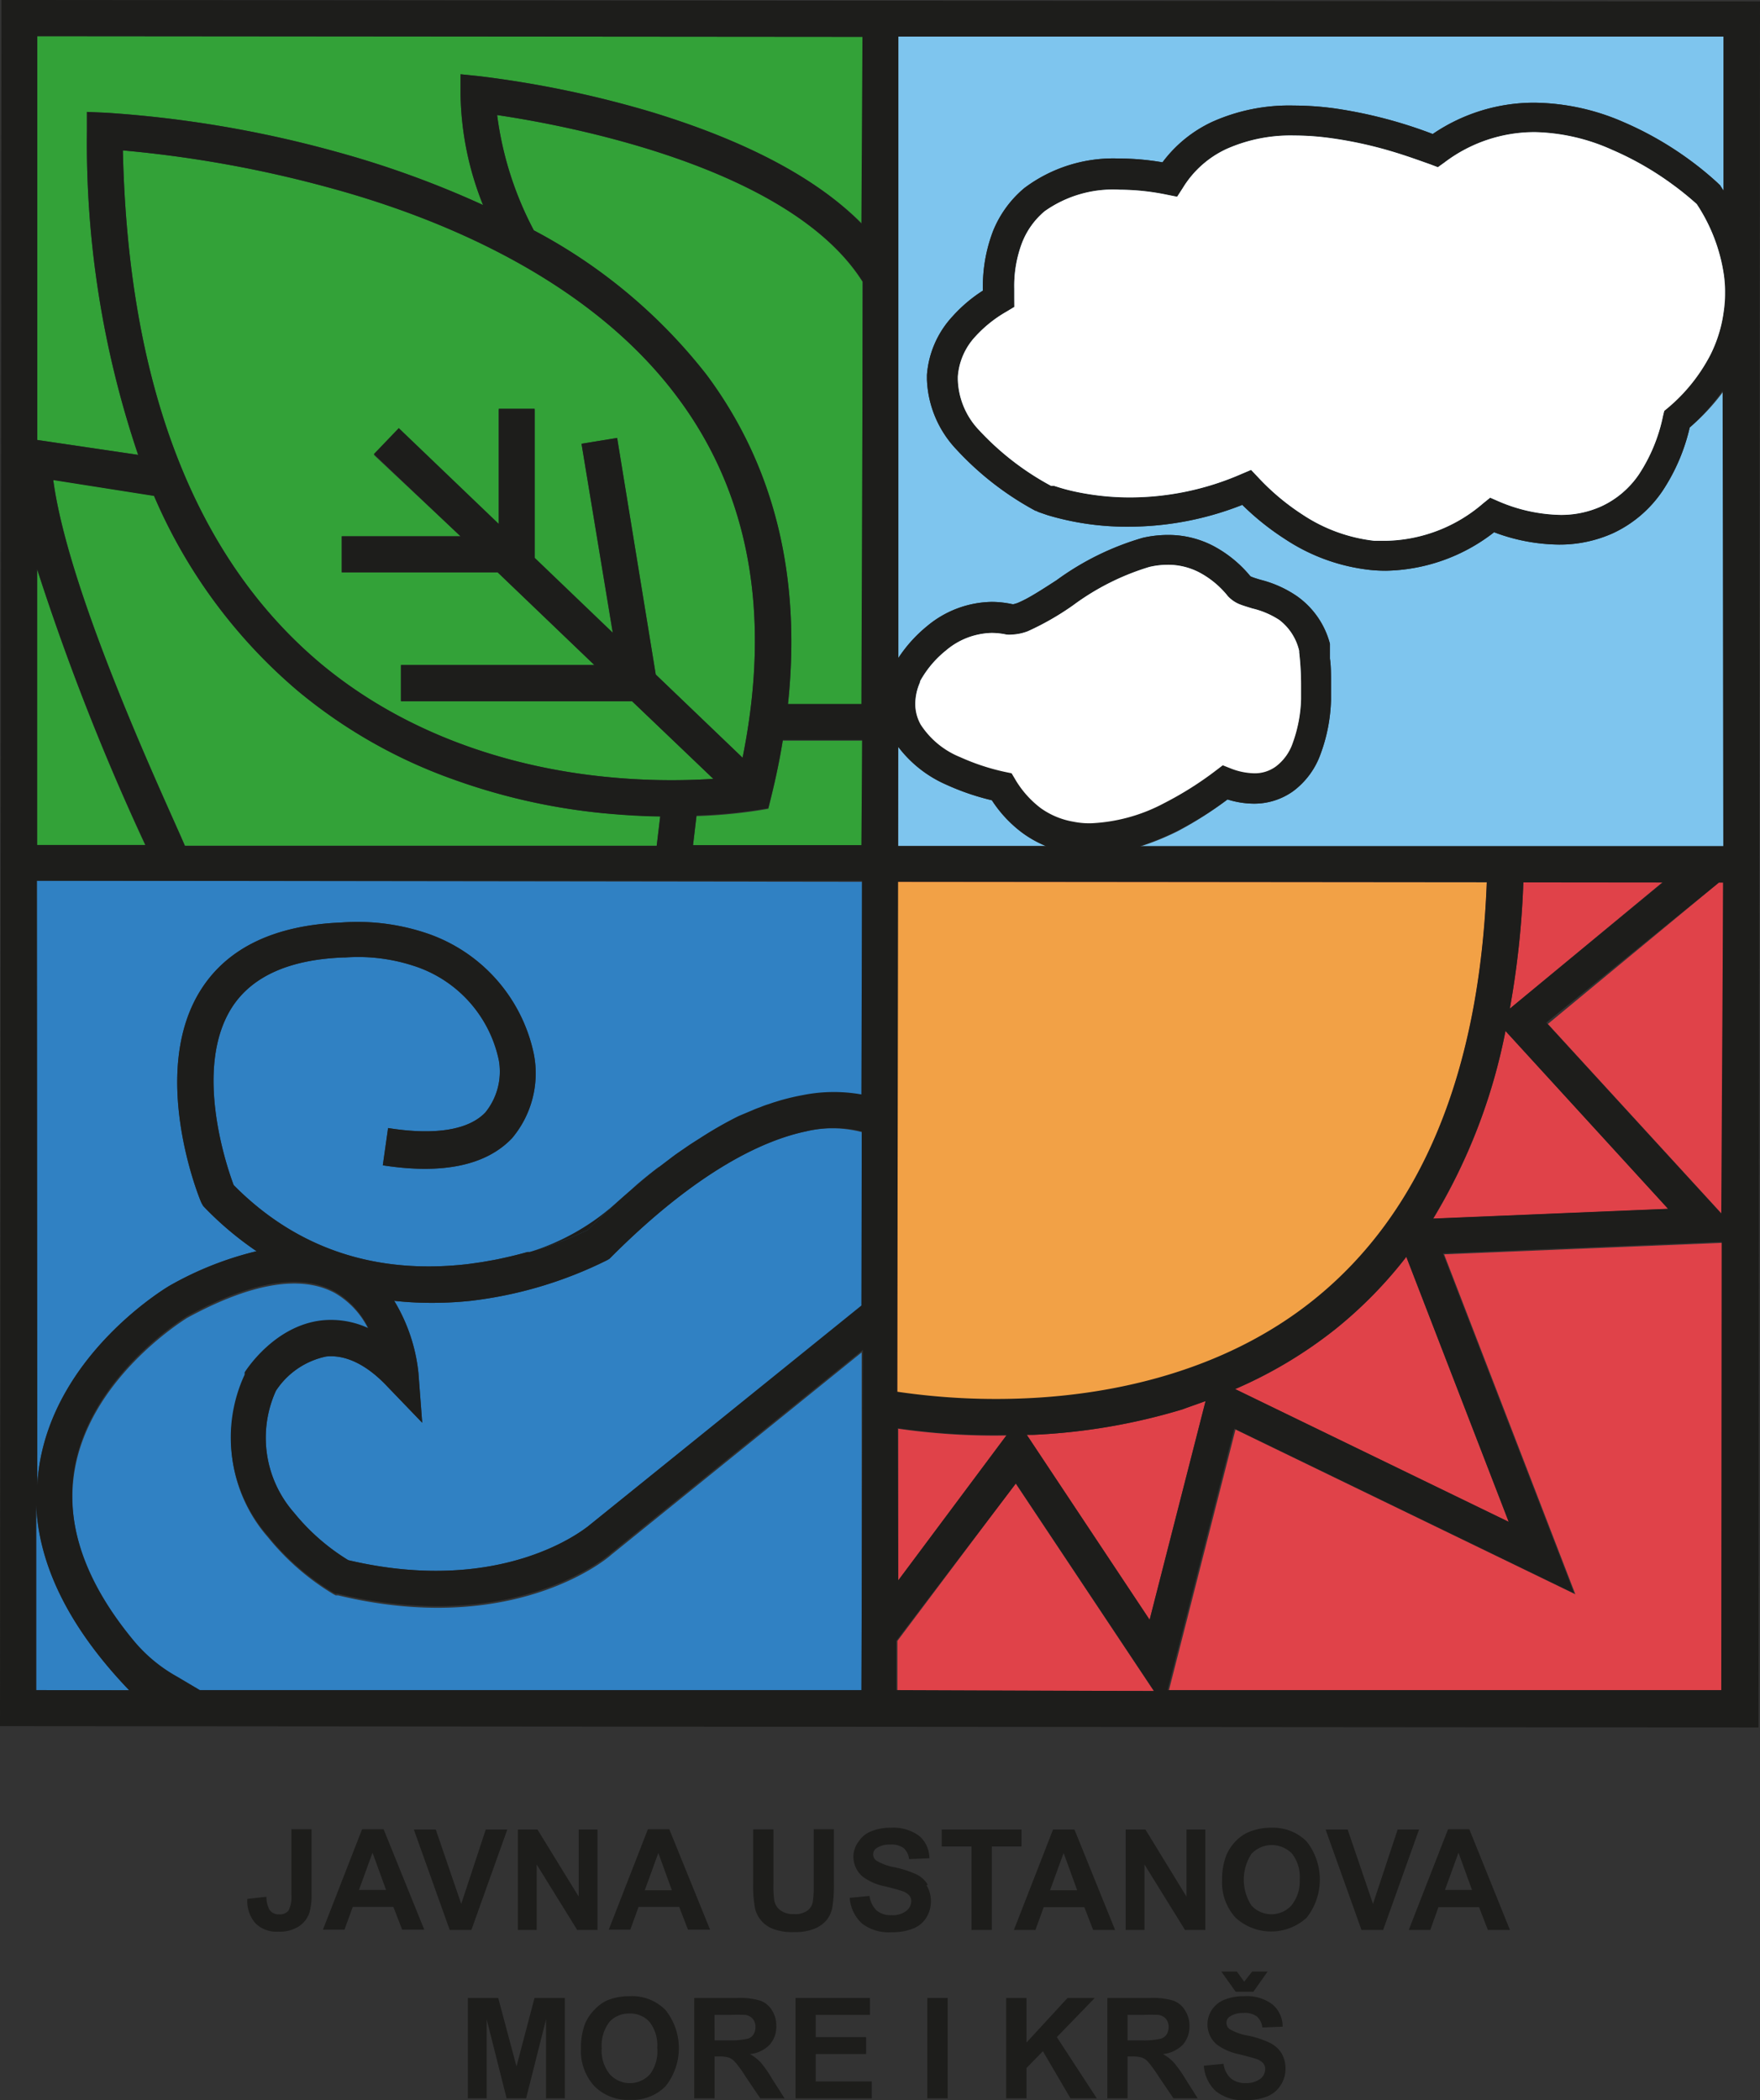 <svg xmlns="http://www.w3.org/2000/svg" viewBox="0 0 129.93 154.99"><rect x="0" y="0" width="129.93" height="154.99" fill="#333333" stroke="none"/><defs><style>.cls-1{fill:#e04249;}.cls-2{fill:#f2a146;}.cls-3{fill:#7ec5ee;}.cls-4{fill:#33a238;}.cls-5{fill:#3081c3;}.cls-6{fill:#1d1d1b;}.cls-7{fill:#fff;}</style></defs><g id="Layer_2" data-name="Layer 2"><g id="Layer_1-2" data-name="Layer 1"><path class="cls-1" d="M89,103.4l-4.13,16.14L75.8,105.89l.5,0a44.92,44.92,0,0,0,11-1.88C87.86,103.8,88.43,103.61,89,103.4Z"></path><path class="cls-1" d="M109.76,65.12c-.53,14.12-4.84,24.5-12.82,30.88-6.75,5.4-15,6.9-20.7,7.21a49.93,49.93,0,0,1-10-.46l0-37.67Z"></path><path class="cls-1" d="M111.38,112.32l-20.2-9.8a32.7,32.7,0,0,0,7.41-4.43,31.79,31.79,0,0,0,5.23-5.33Z"></path><path class="cls-1" d="M122.71,65.13l-11.25,9.31a65.42,65.42,0,0,0,1-9.32Z"></path><path class="cls-1" d="M123.16,89.22l-17.35.72a42.43,42.43,0,0,0,5.33-13.85Z"></path><polygon class="cls-1" points="127.21 65.13 127.19 89.67 114.27 75.57 126.9 65.13 127.21 65.13"></polygon><path class="cls-1" d="M74.31,105.94l-8,10.72V105.44a50.15,50.15,0,0,0,7.26.51Z"></path><polygon class="cls-1" points="85.18 124.8 66.25 124.78 66.25 121.1 74.98 109.48 85.18 124.8"></polygon><polygon class="cls-1" points="127.19 91.72 127.16 124.83 86.28 124.8 91.21 105.5 116.3 117.66 106.61 92.57 127.19 91.72"></polygon><path class="cls-2" d="M109.76,65.12c-.53,14.12-4.84,24.5-12.82,30.88-6.75,5.4-15,6.9-20.7,7.21a49.93,49.93,0,0,1-10-.46l0-37.67Z"></path><path class="cls-3" d="M77.23,62.43H66.3V55.11a8.94,8.94,0,0,0,3.58,2.81,18.11,18.11,0,0,0,3.34,1.14,9.29,9.29,0,0,0,2.23,2.39A8.06,8.06,0,0,0,77.23,62.43Z"></path><path class="cls-3" d="M96.05,50.6c0,.32,0,.67,0,1h0a10.3,10.3,0,0,1-.62,3.25,3.63,3.63,0,0,1-1.23,1.71,2.63,2.63,0,0,1-1.62.51,5,5,0,0,1-1.73-.36l-.58-.23-.5.38a25.08,25.08,0,0,1-3.84,2.42,12.65,12.65,0,0,1-5.42,1.48,6,6,0,0,1-1.28-.12h0a5.81,5.81,0,0,1-2.4-1,7.32,7.32,0,0,1-1.9-2.15l-.25-.42-.48-.1a16.45,16.45,0,0,1-3.31-1.09,6.28,6.28,0,0,1-2.92-2.4,3.1,3.1,0,0,1-.4-1.54,4,4,0,0,1,.35-1.58h0l0-.07A7.64,7.64,0,0,1,69.84,48a5.39,5.39,0,0,1,3.37-1.29,5.27,5.27,0,0,1,1.09.12h0a2,2,0,0,0,.42,0,3.64,3.64,0,0,0,1.17-.25,20.26,20.26,0,0,0,3.33-1.91,18.4,18.4,0,0,1,5.63-2.83,6.06,6.06,0,0,1,1.36-.16,5,5,0,0,1,2.32.56A6.73,6.73,0,0,1,90.65,44h0a2.42,2.42,0,0,0,.93.62c.29.11.58.19.86.28h0a6.31,6.31,0,0,1,2,.85,4,4,0,0,1,1.47,2.28v.11A21.13,21.13,0,0,1,96.05,50.6Z"></path><path class="cls-3" d="M127.25,28.85l0,33.62-43.07,0a19.5,19.5,0,0,0,2.75-1.12A26.84,26.84,0,0,0,90.62,59a6.64,6.64,0,0,0,1.93.31,4.94,4.94,0,0,0,2.93-.93,5.86,5.86,0,0,0,2-2.71,12.38,12.38,0,0,0,.78-4q0-.6,0-1.14c0-.77,0-1.43-.08-1.92,0-.25,0-.44,0-.59l0-.17v-.08l0-.13v0l0-.13v0A6.23,6.23,0,0,0,95.75,44a8.34,8.34,0,0,0-2.65-1.2c-.28-.08-.53-.16-.68-.22l-.11-.05a9,9,0,0,0-2.74-2.24,7.17,7.17,0,0,0-3.35-.81,8.4,8.4,0,0,0-1.85.21A20.4,20.4,0,0,0,78,42.82c-.71.46-1.45.94-2.08,1.29a8.48,8.48,0,0,1-.82.4l-.27.08-.09,0h0a7.37,7.37,0,0,0-1.52-.17,7.62,7.62,0,0,0-4.78,1.79,10.31,10.31,0,0,0-2.12,2.35l0-45.86,60.92,0V14.08a1.4,1.4,0,0,0-.1-.16v0l-.08-.12-.07-.12-.22-.21h0a23.8,23.8,0,0,0-2-1.64A24.89,24.89,0,0,0,119.83,9a16.83,16.83,0,0,0-6.55-1.42,13.27,13.27,0,0,0-7.51,2.31A33.88,33.88,0,0,0,98.52,8a22.47,22.47,0,0,0-3-.21,13.88,13.88,0,0,0-6,1.19,9.65,9.65,0,0,0-3.7,3,19,19,0,0,0-3.2-.28,10.93,10.93,0,0,0-7,2.18,8.06,8.06,0,0,0-2.32,3.2,11.49,11.49,0,0,0-.74,4.25v.12a10.84,10.84,0,0,0-2.24,1.9,7.13,7.13,0,0,0-1.89,4.33V28a7.92,7.92,0,0,0,2.14,5.13,22.35,22.35,0,0,0,5.88,4.57l.06,0,.09.06.16.06h0l.58.2a20.39,20.39,0,0,0,6,.85,22.89,22.89,0,0,0,8.37-1.61,19.49,19.49,0,0,0,3.15,2.52,14.16,14.16,0,0,0,6.28,2.28,11.41,11.41,0,0,0,1.16.06,13.36,13.36,0,0,0,8-2.84,13.89,13.89,0,0,0,4.78.91,9.59,9.59,0,0,0,4-.84,9,9,0,0,0,3.66-3.13,14.24,14.24,0,0,0,2-4.67A15.71,15.71,0,0,0,127.25,28.85Z"></path><path class="cls-3" d="M127.35,21.63a8.66,8.66,0,0,1-.1,1.37,10.06,10.06,0,0,1-1,3.23,12.81,12.81,0,0,1-3.1,3.86l-.29.24-.09.37A12.32,12.32,0,0,1,121,35a6.81,6.81,0,0,1-2.76,2.36,7.19,7.19,0,0,1-3.08.64,12.08,12.08,0,0,1-4.53-1l-.62-.27-.52.42a11.29,11.29,0,0,1-7.11,2.76c-.31,0-.62,0-.93,0h0a12,12,0,0,1-5.29-1.93,17.33,17.33,0,0,1-3.26-2.73l-.54-.57-.73.31a20.61,20.61,0,0,1-8.2,1.72,19.29,19.29,0,0,1-4.12-.44c-.5-.11-.89-.22-1.17-.31l-.32-.1-.08,0H77.6a20.34,20.34,0,0,1-5.29-4.08A5.65,5.65,0,0,1,70.71,28v-.2A4.85,4.85,0,0,1,72,24.84,9.42,9.42,0,0,1,74.3,23l.58-.35,0-.68c0-.23,0-.45,0-.67a9,9,0,0,1,.58-3.4,5.77,5.77,0,0,1,1.67-2.32A8.73,8.73,0,0,1,82.67,14a17.6,17.6,0,0,1,3.48.37l.75.15.42-.65A7.44,7.44,0,0,1,90.53,11a11.63,11.63,0,0,1,5-1,19.88,19.88,0,0,1,2.69.19,30.08,30.08,0,0,1,4.35.93c1.27.37,2.31.76,3,1l.58.22.5-.36a11,11,0,0,1,6.68-2.23A14.59,14.59,0,0,1,119,11.05a22.72,22.72,0,0,1,4.47,2.56,22.29,22.29,0,0,1,1.79,1.45l0,0v0h0a12.81,12.81,0,0,1,2,5.2A8.75,8.75,0,0,1,127.35,21.63Z"></path><path class="cls-4" d="M45.56,32.32l-2.63.43,2.31,14-5.77-5.53v-11H36.82v8.5l-7.38-7.07-1.84,1.92L34,39.58H25.23v2.66H36.74l7.14,6.84H29.6v2.67H46.66l6,5.73a48.32,48.32,0,0,1-8.07-.16C38.9,56.74,30.69,54.8,23.71,49c-9.32-7.8-14.25-20.55-14.64-37.9a87.17,87.17,0,0,1,15.05,2.7C32.32,16,43.46,20.53,50,29.3c5.34,7.12,6.95,16.06,4.82,26.62l-6.41-6.14Z"></path><path class="cls-4" d="M63.67,20.79l0,31.21H58.17c1-9.42-1-17.57-6-24.29A39.57,39.57,0,0,0,39.41,17,25,25,0,0,1,36.7,8.49C41.84,9.25,58.33,12.31,63.67,20.79Z"></path><path class="cls-4" d="M63.69,2.72V16.56C60.32,13.15,55,10.36,48,8.24A77.16,77.16,0,0,0,35.44,5.63L34,5.48V7a22.77,22.77,0,0,0,1.66,8.13A71.35,71.35,0,0,0,24.82,11.2a84.14,84.14,0,0,0-17-2.88l-1.4-.06v1.4A71.66,71.66,0,0,0,10.2,33.57l-7.45-1.1,0-29.8Z"></path><path class="cls-4" d="M10.73,62.38h-8L2.74,42A176.16,176.16,0,0,0,10.73,62.38Z"></path><path class="cls-4" d="M48.74,60.24l-.26,2.17-34.83,0c-1.36-3.19-8.58-18.44-9.72-27l7.44,1.17A38.89,38.89,0,0,0,22,51a37.6,37.6,0,0,0,11.44,6.51A45.73,45.73,0,0,0,44.39,60C46,60.14,47.42,60.22,48.74,60.24Z"></path><path class="cls-4" d="M63.65,54.66v7.76H51.16l.26-2.19a36.92,36.92,0,0,0,4.45-.4l.85-.14.21-.85c.35-1.42.64-2.81.86-4.18Z"></path><path class="cls-5" d="M9.54,124.74H2.67V111.06C2.87,115.59,5.17,120.18,9.54,124.74Z"></path><path class="cls-5" d="M63.61,99.81l0,25-48.83,0-1.69-.95a11.48,11.48,0,0,1-3.17-2.63c-3.5-4.21-5-8.35-4.47-12.32.94-7,8-11.42,8.37-11.65,4.72-2.57,8.38-3.19,10.89-1.84a6.23,6.23,0,0,1,2.51,2.72,6.57,6.57,0,0,0-3.4-.58c-3.54.37-5.65,3.7-5.74,3.84l0,.08,0,.09a11,11,0,0,0,1.71,11.89,18.33,18.33,0,0,0,4.84,4.2l.15.08.18,0c12.73,3.07,19.65-2.52,20.17-3Z"></path><path class="cls-5" d="M63.64,65.08V80.82a11.64,11.64,0,0,0-4.33.05c-.55.1-1.1.23-1.66.39l-.52.16-.35.12-.58.21c-.2.07-.41.15-.61.24l-1,.42A26.86,26.86,0,0,0,51.68,84c-.33.21-.67.42-1,.65s-.68.46-1,.7l-1,.76c-.69.53-1.38,1.09-2.07,1.69l0,0Q45,89.19,43.4,90.77a26.41,26.41,0,0,1-4.29,1.63l-.17,0c-.4.11-.81.22-1.24.32s-.89.2-1.36.29l-.74.13c-.37.06-.75.12-1.14.16-6.82.77-12.61-1.19-17.21-5.84-.52-1.38-3-8.66-.11-13.14,1.49-2.29,4.27-3.52,8.27-3.66h.1a13.19,13.19,0,0,1,5,.61,9.32,9.32,0,0,1,6.32,7,4.79,4.79,0,0,1-1,3.83c-1.24,1.3-3.72,1.7-7.18,1.15L28.26,86c4.43.69,7.64,0,9.54-2a7.43,7.43,0,0,0,1.61-6.21v0a12,12,0,0,0-8.17-9,16,16,0,0,0-6-.71c-4.9.19-8.38,1.83-10.36,4.89-3.94,6.09-.2,15.42,0,15.82L15,89l.17.18a24.21,24.21,0,0,0,3.77,3.16,24.58,24.58,0,0,0-6.41,2.54l0,0c-.35.2-8.52,5.12-9.67,13.57-.06.41-.09.82-.11,1.23L2.72,65Z"></path><path class="cls-5" d="M63.62,83.55V96.4L43.34,112.7l0,0c-.06,0-6.12,5.15-17.63,2.44a15.69,15.69,0,0,1-4-3.5,8.38,8.38,0,0,1-1.34-9,5.86,5.86,0,0,1,3.71-2.53c1.43-.15,3,.6,4.52,2.22L31.17,105l-.28-3.68A12.8,12.8,0,0,0,29.1,96a24.48,24.48,0,0,0,2.58.15A26.9,26.9,0,0,0,34.76,96,30.52,30.52,0,0,0,44.82,93l.17-.1.14-.14c6.54-6.54,11.41-8.64,14.35-9.26A8.61,8.61,0,0,1,63.62,83.55Z"></path><path class="cls-6" d="M127.25,20.31V23a8.66,8.66,0,0,0,.1-1.37A8.75,8.75,0,0,0,127.25,20.31Z"></path><path class="cls-6" d="M54.62,82.41A25.41,25.41,0,0,0,51.68,84,26.86,26.86,0,0,1,54.62,82.41Zm-6,3.72c-.68.52-1.37,1.08-2.07,1.69C47.27,87.22,48,86.66,48.65,86.13ZM39.11,92.4a26.41,26.41,0,0,0,4.29-1.63Q45,89.2,46.55,87.84l-.91.8A17.13,17.13,0,0,1,39.11,92.4Z"></path><path class="cls-6" d="M.11,0,0,127.39l129.82.1L129.93.11ZM74.85,22c0-.23,0-.45,0-.67a9,9,0,0,1,.58-3.4,5.77,5.77,0,0,1,1.67-2.32A8.73,8.73,0,0,1,82.67,14a17.6,17.6,0,0,1,3.48.37l.75.15.42-.65A7.44,7.44,0,0,1,90.53,11a11.63,11.63,0,0,1,5-1,19.88,19.88,0,0,1,2.69.19,30.08,30.08,0,0,1,4.35.93c1.27.37,2.31.76,3,1l.58.22.5-.36a11,11,0,0,1,6.68-2.23A14.59,14.59,0,0,1,119,11.05a22.72,22.72,0,0,1,4.47,2.56,22.29,22.29,0,0,1,1.79,1.45l0,0v0h0a12.81,12.81,0,0,1,2,5.2,8.75,8.75,0,0,1,.1,1.32,8.66,8.66,0,0,1-.1,1.37,10.06,10.06,0,0,1-1,3.23,12.81,12.81,0,0,1-3.1,3.86l-.29.24-.09.37A12.32,12.32,0,0,1,121,35a6.81,6.81,0,0,1-2.76,2.36,7.19,7.19,0,0,1-3.08.64,12.08,12.08,0,0,1-4.53-1l-.62-.27-.52.42a11.29,11.29,0,0,1-7.11,2.76c-.31,0-.62,0-.93,0h0a12,12,0,0,1-5.29-1.93,17.33,17.33,0,0,1-3.26-2.73l-.54-.57-.73.31a20.61,20.61,0,0,1-8.2,1.72,19.29,19.29,0,0,1-4.12-.44c-.5-.11-.89-.22-1.17-.31l-.32-.1-.08,0H77.6a20.34,20.34,0,0,1-5.29-4.08A5.65,5.65,0,0,1,70.71,28v-.2A4.85,4.85,0,0,1,72,24.84,9.42,9.42,0,0,1,74.3,23l.58-.35ZM66.31,55.11a8.94,8.94,0,0,0,3.58,2.81,18.11,18.11,0,0,0,3.34,1.14,9.29,9.29,0,0,0,2.23,2.39,8.06,8.06,0,0,0,1.77,1H66.3Zm29.6-7v0a21.13,21.13,0,0,1,.14,2.42c0,.32,0,.67,0,1h0a10.3,10.3,0,0,1-.62,3.25,3.63,3.63,0,0,1-1.23,1.71,2.63,2.63,0,0,1-1.62.51,5,5,0,0,1-1.73-.36l-.58-.23-.5.38a25.08,25.08,0,0,1-3.84,2.42,12.65,12.65,0,0,1-5.42,1.48,6,6,0,0,1-1.28-.12h0a5.81,5.81,0,0,1-2.4-1,7.32,7.32,0,0,1-1.9-2.15l-.25-.42-.48-.1a16.45,16.45,0,0,1-3.31-1.09,6.28,6.28,0,0,1-2.92-2.4,3.1,3.1,0,0,1-.4-1.54,4,4,0,0,1,.35-1.58h0l0-.07A7.64,7.64,0,0,1,69.84,48a5.39,5.39,0,0,1,3.37-1.29,5.27,5.27,0,0,1,1.09.12h0a2,2,0,0,0,.42,0,3.64,3.64,0,0,0,1.17-.25,20.26,20.26,0,0,0,3.33-1.91,18.4,18.4,0,0,1,5.63-2.83,6.06,6.06,0,0,1,1.36-.16,5,5,0,0,1,2.32.56A6.73,6.73,0,0,1,90.65,44h0a2.42,2.42,0,0,0,.93.62c.29.11.58.19.86.28h0a6.31,6.31,0,0,1,2,.85,4,4,0,0,1,1.47,2.28v.09ZM66.3,65.08l43.46,0c-.53,14.12-4.84,24.5-12.82,30.88-6.75,5.4-15,6.9-20.7,7.21a49.93,49.93,0,0,1-10-.46Zm44.84,11,12,13.13-17.35.72A42.43,42.43,0,0,0,111.14,76.09Zm.24,36.23-20.2-9.8a32.7,32.7,0,0,0,7.41-4.43,31.79,31.79,0,0,0,5.23-5.33ZM89,103.4l-4.13,16.14L75.8,105.89l.5,0a44.92,44.92,0,0,0,11-1.88C87.86,103.8,88.43,103.61,89,103.4Zm-22.73,2a50.15,50.15,0,0,0,7.26.51h.78l-8,10.72ZM2.74,42a176.16,176.16,0,0,0,8,20.36h-8Zm42.5,4.69-5.77-5.53v-11H36.82v8.5l-7.38-7.07-1.84,1.92L34,39.58H25.23v2.66H36.74l7.14,6.84H29.6v2.67H46.66l6,5.73a48.32,48.32,0,0,1-8.07-.16C38.9,56.74,30.69,54.8,23.71,49c-9.32-7.8-14.25-20.55-14.64-37.9a87.17,87.17,0,0,1,15.05,2.7C32.32,16,43.46,20.53,50,29.3c5.34,7.12,6.95,16.06,4.82,26.62l-6.41-6.14L45.56,32.32l-2.63.43ZM22,51a37.6,37.6,0,0,0,11.44,6.51A45.73,45.73,0,0,0,44.39,60c1.57.16,3,.24,4.35.26l-.26,2.17-34.83,0c-1.36-3.19-8.58-18.44-9.72-27l7.44,1.17A38.89,38.89,0,0,0,22,51ZM2.67,124.73V111.06c.19,4.53,2.49,9.12,6.86,13.68Zm60.92,0-48.83,0-1.69-1a11.27,11.27,0,0,1-3.17-2.62c-3.5-4.21-5-8.35-4.47-12.32.94-7,8-11.42,8.37-11.65,4.72-2.57,8.38-3.19,10.89-1.84a6.23,6.23,0,0,1,2.51,2.72,6.57,6.57,0,0,0-3.4-.58c-3.54.37-5.65,3.7-5.74,3.84l0,.08,0,.09a11,11,0,0,0,1.71,11.89,18.33,18.33,0,0,0,4.84,4.2l.15.08.18,0c12.73,3.07,19.65-2.52,20.17-3l18.59-15Zm0-28.38L43.34,112.7l0,0c-.06,0-6.12,5.15-17.63,2.44a15.69,15.69,0,0,1-4-3.5,8.38,8.38,0,0,1-1.34-9,5.86,5.86,0,0,1,3.71-2.53c1.43-.15,3,.6,4.52,2.22L31.17,105l-.28-3.68A12.8,12.8,0,0,0,29.1,96a24.48,24.48,0,0,0,2.58.15A26.9,26.9,0,0,0,34.76,96,30.52,30.52,0,0,0,44.82,93l.17-.1.14-.14c6.54-6.54,11.41-8.64,14.35-9.26a8.61,8.61,0,0,1,4.14,0Zm0-15.58a11.64,11.64,0,0,0-4.33.05c-.55.1-1.1.23-1.66.39l-.52.16-.35.12a5.71,5.71,0,0,0-.58.21c-.2.07-.41.15-.61.24l-1,.42A26.86,26.86,0,0,0,51.68,84c-.33.21-.67.42-1,.65s-.68.46-1,.7l-1,.76c-.69.53-1.38,1.09-2.07,1.69l0,0Q45,89.19,43.4,90.77a26.41,26.41,0,0,1-4.29,1.63l-.17,0c-.4.11-.81.22-1.24.32s-.89.21-1.36.29l-.74.13-1.14.16c-6.82.77-12.61-1.19-17.21-5.84-.52-1.38-3-8.66-.11-13.14,1.49-2.29,4.27-3.52,8.27-3.66h.1a13.19,13.19,0,0,1,5,.61,9.32,9.32,0,0,1,6.32,7,4.79,4.79,0,0,1-1,3.83c-1.24,1.3-3.72,1.7-7.18,1.15L28.26,86c4.43.69,7.64,0,9.54-2a7.43,7.43,0,0,0,1.61-6.21v0a12,12,0,0,0-8.17-9,16,16,0,0,0-6-.71c-4.9.19-8.38,1.83-10.36,4.89-3.94,6.09-.2,15.42,0,15.82L15,89l.17.18a24.21,24.21,0,0,0,3.77,3.16,24.58,24.58,0,0,0-6.41,2.54l0,0c-.35.2-8.52,5.12-9.67,13.57-.06.41-.09.82-.11,1.23L2.72,65l60.92,0Zm0-18.4H51.16l.26-2.19a36.92,36.92,0,0,0,4.45-.4l.85-.14.21-.85c.35-1.42.64-2.81.86-4.18h5.86Zm0-10.42H58.17c1-9.42-1-17.57-6-24.29A39.57,39.57,0,0,0,39.41,17,25,25,0,0,1,36.7,8.49c5.14.76,21.63,3.82,27,12.3Zm0-35.44C60.32,13.15,55,10.36,48,8.24A77.16,77.16,0,0,0,35.44,5.63L34,5.48V7a22.77,22.77,0,0,0,1.66,8.13A71.35,71.35,0,0,0,24.82,11.2a84.14,84.14,0,0,0-17-2.88l-1.4-.06v1.4A71.66,71.66,0,0,0,10.2,33.57l-7.45-1.1,0-29.8,60.92.05Zm2.57,108.22V121.1L75,109.48l10.2,15.32Zm60.91,0-40.88,0,4.93-19.3,25.09,12.16-9.69-25.09,20.58-.85Zm0-35.16-12.92-14.1L126.9,65.13h.31ZM111.46,74.44a65.42,65.42,0,0,0,1-9.32h10.3Zm15.76-12-43.07,0a19.5,19.5,0,0,0,2.75-1.12A26.84,26.84,0,0,0,90.62,59a6.64,6.64,0,0,0,1.93.31,4.94,4.94,0,0,0,2.93-.93,5.86,5.86,0,0,0,2-2.71,12.38,12.38,0,0,0,.78-4q0-.6,0-1.14c0-.77,0-1.43-.08-1.92,0-.25,0-.44,0-.59l0-.17v-.08l0-.13v0l0-.13v0A6.23,6.23,0,0,0,95.75,44a8.34,8.34,0,0,0-2.65-1.2c-.28-.08-.53-.16-.68-.22l-.11-.05a9,9,0,0,0-2.74-2.24,7.17,7.17,0,0,0-3.35-.81,8.4,8.4,0,0,0-1.85.21A20.4,20.4,0,0,0,78,42.82c-.71.46-1.45.94-2.08,1.29a8.48,8.48,0,0,1-.82.4l-.27.08-.09,0h0a7.37,7.37,0,0,0-1.52-.17,7.62,7.62,0,0,0-4.78,1.79,10.31,10.31,0,0,0-2.12,2.35l0-45.86,60.92,0V14.08a1.4,1.4,0,0,0-.1-.16v0l-.08-.12-.07-.12-.22-.21h0a23.8,23.8,0,0,0-2-1.64A24.89,24.89,0,0,0,119.83,9a16.83,16.83,0,0,0-6.55-1.42,13.27,13.27,0,0,0-7.51,2.31A33.88,33.88,0,0,0,98.52,8a22.47,22.47,0,0,0-3-.21,13.88,13.88,0,0,0-6,1.19,9.65,9.65,0,0,0-3.7,3,19,19,0,0,0-3.2-.28,10.93,10.93,0,0,0-7,2.18,8.06,8.06,0,0,0-2.32,3.2,11.49,11.49,0,0,0-.74,4.25v.12a10.84,10.84,0,0,0-2.24,1.9,7.13,7.13,0,0,0-1.89,4.33V28a7.92,7.92,0,0,0,2.14,5.13,22.35,22.35,0,0,0,5.88,4.57l.06,0,.09.06.16.06h0l.58.2a20.39,20.39,0,0,0,6,.85,22.89,22.89,0,0,0,8.37-1.61,19.49,19.49,0,0,0,3.15,2.52,14.16,14.16,0,0,0,6.28,2.28,11.41,11.41,0,0,0,1.16.06,13.36,13.36,0,0,0,8-2.84,13.89,13.89,0,0,0,4.78.91,9.59,9.59,0,0,0,4-.84,9,9,0,0,0,3.66-3.13,14.24,14.24,0,0,0,2-4.67,15.71,15.71,0,0,0,2.43-2.73Z"></path><path class="cls-7" d="M127.35,21.63a8.66,8.66,0,0,1-.1,1.37,10.06,10.06,0,0,1-1,3.23,12.81,12.81,0,0,1-3.1,3.86l-.29.24-.09.37A12.32,12.32,0,0,1,121,35a6.81,6.81,0,0,1-2.76,2.36,7.19,7.19,0,0,1-3.08.64,12.08,12.08,0,0,1-4.53-1l-.62-.27-.52.42a11.29,11.29,0,0,1-7.11,2.76c-.31,0-.62,0-.93,0h0a12,12,0,0,1-5.29-1.93,17.33,17.33,0,0,1-3.26-2.73l-.54-.57-.73.31a20.61,20.61,0,0,1-8.2,1.72,19.29,19.29,0,0,1-4.12-.44c-.5-.11-.89-.22-1.17-.31l-.32-.1-.08,0H77.6a20.34,20.34,0,0,1-5.29-4.08A5.65,5.65,0,0,1,70.71,28v-.2A4.85,4.85,0,0,1,72,24.84,9.42,9.42,0,0,1,74.3,23l.58-.35,0-.68c0-.23,0-.45,0-.67a9,9,0,0,1,.58-3.4,5.77,5.77,0,0,1,1.67-2.32A8.73,8.73,0,0,1,82.67,14a17.6,17.6,0,0,1,3.48.37l.75.15.42-.65A7.44,7.44,0,0,1,90.53,11a11.63,11.63,0,0,1,5-1,19.88,19.88,0,0,1,2.69.19,30.08,30.08,0,0,1,4.35.93c1.27.37,2.31.76,3,1l.58.22.5-.36a11,11,0,0,1,6.68-2.23A14.59,14.59,0,0,1,119,11.05a22.72,22.72,0,0,1,4.47,2.56,22.29,22.29,0,0,1,1.79,1.45l0,0v0h0a12.81,12.81,0,0,1,2,5.2A8.75,8.75,0,0,1,127.35,21.63Z"></path><path class="cls-7" d="M96.05,50.6c0,.32,0,.67,0,1h0a10.3,10.3,0,0,1-.62,3.25,3.63,3.63,0,0,1-1.23,1.71,2.63,2.63,0,0,1-1.62.51,5,5,0,0,1-1.73-.36l-.58-.23-.5.38a25.08,25.08,0,0,1-3.84,2.42,12.65,12.65,0,0,1-5.42,1.48,6,6,0,0,1-1.28-.12h0a5.81,5.81,0,0,1-2.4-1,7.32,7.32,0,0,1-1.9-2.15l-.25-.42-.48-.1a16.45,16.45,0,0,1-3.31-1.09,6.28,6.28,0,0,1-2.92-2.4,3.1,3.1,0,0,1-.4-1.54,4,4,0,0,1,.35-1.58h0l0-.07A7.64,7.64,0,0,1,69.84,48a5.39,5.39,0,0,1,3.37-1.29,5.27,5.27,0,0,1,1.09.12h0a2,2,0,0,0,.42,0,3.64,3.64,0,0,0,1.17-.25,20.26,20.26,0,0,0,3.33-1.91,18.4,18.4,0,0,1,5.63-2.83,6.06,6.06,0,0,1,1.36-.16,5,5,0,0,1,2.32.56A6.73,6.73,0,0,1,90.65,44h0a2.42,2.42,0,0,0,.93.62c.29.11.58.19.86.28h0a6.31,6.31,0,0,1,2,.85,4,4,0,0,1,1.47,2.28v.11A21.13,21.13,0,0,1,96.05,50.6Z"></path><path class="cls-6" d="M21.51,139.81A2.24,2.24,0,0,1,21.3,141a.82.82,0,0,1-.7.28.79.79,0,0,1-.74-.4,2,2,0,0,1-.19-.9l-1.41.16a2.46,2.46,0,0,0,.6,1.8,2.22,2.22,0,0,0,1.69.62,2.67,2.67,0,0,0,1.51-.39,2,2,0,0,0,.78-1,4.73,4.73,0,0,0,.16-1.42V135H21.51Z"></path><path class="cls-6" d="M26.73,135l-2.89,7.41h1.59l.61-1.68h3l.65,1.68h1.63l-3-7.41Zm-.23,4.48,1-2.75,1,2.75Z"></path><polygon class="cls-6" points="37.45 135.02 35.86 135.02 34.05 140.51 32.17 135.02 30.55 135.02 33.2 142.43 34.8 142.43 37.45 135.02"></polygon><polygon class="cls-6" points="44.11 135.02 42.72 135.02 42.72 139.97 39.68 135.02 38.23 135.02 38.23 142.43 39.62 142.43 39.62 137.6 42.61 142.43 44.11 142.43 44.11 135.02"></polygon><path class="cls-6" d="M49.41,135H47.83l-2.89,7.41h1.59l.61-1.68h3l.65,1.68h1.63ZM47.6,139.5l1-2.75,1,2.75Z"></path><path class="cls-6" d="M61,141.73a2.12,2.12,0,0,0,.44-.93,10.18,10.18,0,0,0,.12-1.89V135H60.07v4.1a7.5,7.5,0,0,1-.07,1.26,1,1,0,0,1-.39.64,1.51,1.51,0,0,1-1,.26,1.57,1.57,0,0,1-1-.28,1.15,1.15,0,0,1-.45-.73,7.73,7.73,0,0,1-.06-1.24v-4h-1.5v4a8.89,8.89,0,0,0,.15,1.88,2.14,2.14,0,0,0,1.29,1.45,4,4,0,0,0,1.61.25,3.76,3.76,0,0,0,1.42-.23A2.29,2.29,0,0,0,61,141.73Z"></path><path class="cls-6" d="M68.49,139.09a2,2,0,0,0-.81-.75,7.42,7.42,0,0,0-1.62-.53,4,4,0,0,1-1.37-.5.56.56,0,0,1-.23-.45.55.55,0,0,1,.24-.46,1.71,1.71,0,0,1,1-.27,1.56,1.56,0,0,1,1,.25,1.26,1.26,0,0,1,.41.82l1.5-.06a2.17,2.17,0,0,0-.74-1.64,3.17,3.17,0,0,0-2.1-.61,3.74,3.74,0,0,0-1.46.26,2,2,0,0,0-.92.75A1.87,1.87,0,0,0,63,137a1.94,1.94,0,0,0,.68,1.49,4,4,0,0,0,1.69.73q.94.24,1.2.33a1.22,1.22,0,0,1,.54.32.64.64,0,0,1,.16.45.92.92,0,0,1-.37.71,1.65,1.65,0,0,1-1.09.31,1.62,1.62,0,0,1-1.09-.34,1.84,1.84,0,0,1-.53-1.08l-1.46.14a2.83,2.83,0,0,0,.9,1.89,3.2,3.2,0,0,0,2.16.65,4.13,4.13,0,0,0,1.61-.27,2,2,0,0,0,1-.83,2.32,2.32,0,0,0,0-2.37Z"></path><polygon class="cls-6" points="75.41 135.02 69.52 135.02 69.52 136.27 71.72 136.27 71.72 142.43 73.22 142.43 73.22 136.27 75.41 136.27 75.41 135.02"></polygon><path class="cls-6" d="M76.44,142.43l.61-1.68h3l.65,1.68h1.62l-3-7.41H77.74l-2.89,7.41Zm2.08-5.68,1,2.75h-2Z"></path><polygon class="cls-6" points="84.49 137.6 87.48 142.43 88.98 142.43 88.98 135.02 87.59 135.02 87.59 139.97 84.56 135.02 83.1 135.02 83.1 142.43 84.49 142.43 84.49 137.6"></polygon><path class="cls-6" d="M93.85,134.89a4.15,4.15,0,0,0-1.6.29,2.93,2.93,0,0,0-1,.67,3.53,3.53,0,0,0-.69,1,4.82,4.82,0,0,0-.34,1.9,3.83,3.83,0,0,0,1,2.78,3.89,3.89,0,0,0,5.24,0,4.55,4.55,0,0,0,0-5.63A3.48,3.48,0,0,0,93.85,134.89Zm1.48,5.74a2,2,0,0,1-2.94,0,3.49,3.49,0,0,1,0-3.82,2.07,2.07,0,0,1,3,0,2.8,2.8,0,0,1,.56,1.9A2.83,2.83,0,0,1,95.33,140.63Z"></path><polygon class="cls-6" points="103.18 135.02 101.36 140.51 99.49 135.02 97.86 135.02 100.51 142.43 102.11 142.43 104.76 135.02 103.18 135.02"></polygon><path class="cls-6" d="M108.47,135H106.9L104,142.43h1.59l.6-1.68h3l.65,1.68h1.63Zm-1.8,4.48,1-2.75,1,2.75Z"></path><polygon class="cls-6" points="38.13 152.5 36.78 147.45 34.54 147.45 34.54 154.86 35.93 154.86 35.93 149.03 37.4 154.86 38.84 154.86 40.31 149.03 40.31 154.86 41.7 154.86 41.7 147.45 39.46 147.45 38.13 152.5"></polygon><path class="cls-6" d="M46.47,147.32a4.23,4.23,0,0,0-1.6.29,2.89,2.89,0,0,0-.95.67,3.46,3.46,0,0,0-.7,1,4.88,4.88,0,0,0-.33,1.91,3.83,3.83,0,0,0,1,2.78,3.5,3.5,0,0,0,2.63,1,3.44,3.44,0,0,0,2.61-1,4.51,4.51,0,0,0,0-5.63A3.46,3.46,0,0,0,46.47,147.32ZM48,153.06a2,2,0,0,1-3,0,2.78,2.78,0,0,1-.58-1.91,2.88,2.88,0,0,1,.56-1.92,1.93,1.93,0,0,1,1.5-.63,1.88,1.88,0,0,1,1.48.63,2.8,2.8,0,0,1,.56,1.9A2.83,2.83,0,0,1,48,153.06Z"></path><path class="cls-6" d="M56.16,152.21a3.46,3.46,0,0,0-.8-.62,2.31,2.31,0,0,0,1.46-.69,2,2,0,0,0,.49-1.38,2.07,2.07,0,0,0-.32-1.16,1.66,1.66,0,0,0-.86-.71,5.23,5.23,0,0,0-1.73-.2H51.25v7.41h1.5v-3.09h.3a2.31,2.31,0,0,1,.75.08,1.18,1.18,0,0,1,.45.31,8.49,8.49,0,0,1,.79,1.09l1.09,1.61h1.79L57,153.42A9,9,0,0,0,56.16,152.21Zm-2.31-1.63h-1.1V148.7h1.17a10.65,10.65,0,0,1,1.09,0,.87.87,0,0,1,.56.29.89.89,0,0,1,.2.6,1,1,0,0,1-.15.56.78.78,0,0,1-.42.31A5.83,5.83,0,0,1,53.85,150.58Z"></path><polygon class="cls-6" points="60.22 151.59 63.94 151.59 63.94 150.34 60.22 150.34 60.22 148.7 64.22 148.7 64.22 147.45 58.73 147.45 58.73 154.86 64.36 154.86 64.36 153.61 60.22 153.61 60.22 151.59"></polygon><rect class="cls-6" x="68.46" y="147.45" width="1.5" height="7.41"></rect><polygon class="cls-6" points="80.82 147.45 78.81 147.45 75.78 150.74 75.78 147.45 74.28 147.45 74.28 154.86 75.78 154.86 75.78 152.62 76.99 151.38 79.03 154.86 80.97 154.86 78.02 150.34 80.82 147.45"></polygon><path class="cls-6" d="M86.65,152.21a3.26,3.26,0,0,0-.8-.62,2.37,2.37,0,0,0,1.47-.69,2,2,0,0,0,.49-1.38,2.07,2.07,0,0,0-.33-1.16,1.68,1.68,0,0,0-.85-.71,5.27,5.27,0,0,0-1.73-.2H81.75v7.41h1.49v-3.09h.31a2.35,2.35,0,0,1,.75.08,1.18,1.18,0,0,1,.45.31,9.65,9.65,0,0,1,.79,1.09l1.09,1.61h1.79l-.91-1.44A8.82,8.82,0,0,0,86.65,152.21Zm-2.3-1.63H83.24V148.7h1.17a10.76,10.76,0,0,1,1.1,0,.9.9,0,0,1,.56.29.89.89,0,0,1,.2.6,1,1,0,0,1-.15.56.8.8,0,0,1-.43.31A5.66,5.66,0,0,1,84.35,150.58Z"></path><polygon class="cls-6" points="92.53 146.99 93.58 145.5 92.44 145.5 91.85 146.25 91.31 145.5 90.16 145.5 91.22 146.99 92.53 146.99"></polygon><path class="cls-6" d="M93.76,150.77a6.84,6.84,0,0,0-1.62-.54,3.92,3.92,0,0,1-1.38-.49.58.58,0,0,1-.22-.45.54.54,0,0,1,.24-.46,1.69,1.69,0,0,1,1-.27,1.5,1.5,0,0,1,1,.25,1.26,1.26,0,0,1,.41.82l1.5-.06a2.13,2.13,0,0,0-.75-1.64,3.12,3.12,0,0,0-2.09-.61,3.74,3.74,0,0,0-1.46.26,2,2,0,0,0-.93.75,1.95,1.95,0,0,0,.36,2.55,4.14,4.14,0,0,0,1.69.73q.93.24,1.2.33a1.22,1.22,0,0,1,.54.32.67.67,0,0,1,.15.44.91.91,0,0,1-.36.72,1.71,1.71,0,0,1-1.09.31,1.62,1.62,0,0,1-1.09-.35,1.7,1.7,0,0,1-.53-1.07l-1.46.14a2.83,2.83,0,0,0,.9,1.89,3.19,3.19,0,0,0,2.16.65,4.16,4.16,0,0,0,1.61-.27,2.05,2.05,0,0,0,1-.83,2.13,2.13,0,0,0,.36-1.19,2.18,2.18,0,0,0-.3-1.18A2.09,2.09,0,0,0,93.76,150.77Z"></path></g></g></svg>